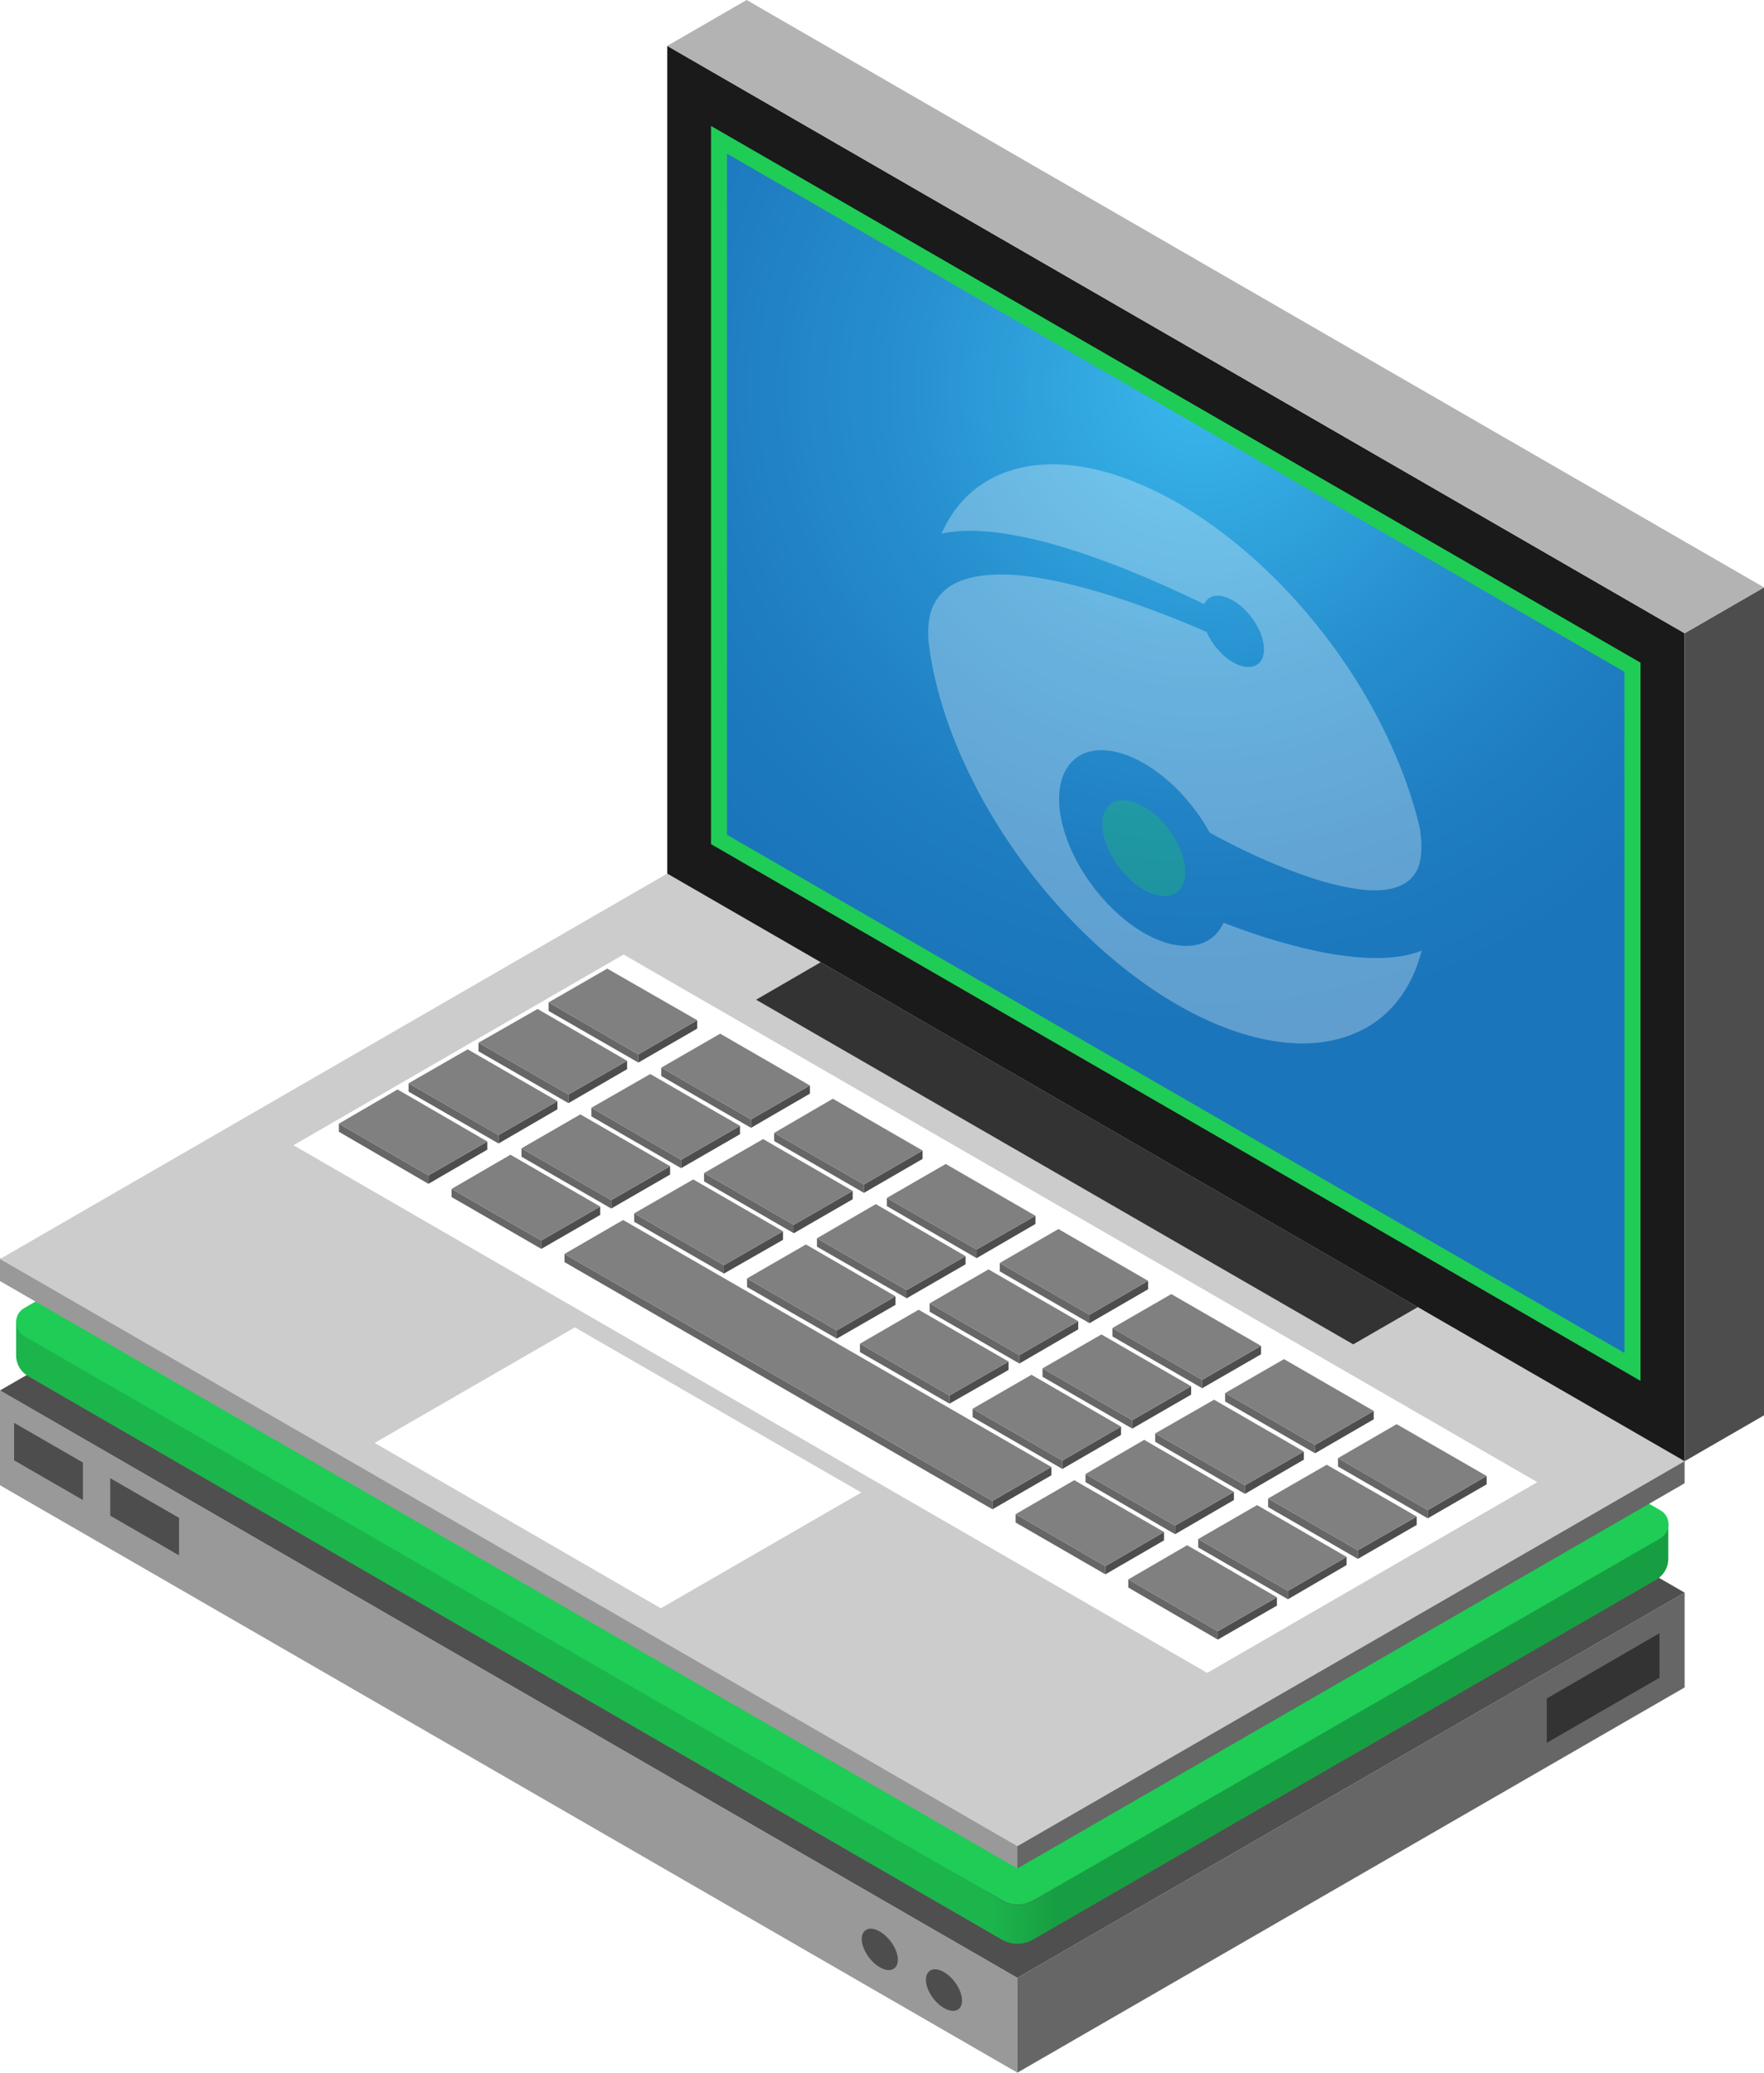 <?xml version="1.0" encoding="UTF-8"?>
<svg xmlns="http://www.w3.org/2000/svg" xmlns:xlink="http://www.w3.org/1999/xlink" version="1.1" id="Layer_1" x="0px" y="0px" viewBox="0 0 800 940" style="enable-background:new 0 0 800 940;" xml:space="preserve"> <style type="text/css"> .st0{fill-rule:evenodd;clip-rule:evenodd;fill:#999999;} .st1{fill-rule:evenodd;clip-rule:evenodd;fill:#666666;} .st2{fill-rule:evenodd;clip-rule:evenodd;fill:#4F4F4F;} .st3{fill-rule:evenodd;clip-rule:evenodd;fill:#4D4D4D;} .st4{fill-rule:evenodd;clip-rule:evenodd;fill:#333333;} .st5{fill-rule:evenodd;clip-rule:evenodd;fill:url(#SVGID_1_);} .st6{filter:url(#Adobe_OpacityMaskFilter);} .st7{opacity:0.48;mask:url(#SVGID_00000131362136944111227900000009990415549908388528_);fill-rule:evenodd;clip-rule:evenodd;fill:#83FF22;enable-background:new ;} .st8{fill-rule:evenodd;clip-rule:evenodd;fill:#1FCC56;} .st9{filter:url(#Adobe_OpacityMaskFilter_00000130648321408152563990000009270281896515793823_);} .st10{opacity:0.48;mask:url(#SVGID_00000096053637297377627570000016615264508496088471_);fill-rule:evenodd;clip-rule:evenodd;fill:#89FF22;enable-background:new ;} .st11{fill-rule:evenodd;clip-rule:evenodd;fill:#CCCCCC;} .st12{fill-rule:evenodd;clip-rule:evenodd;fill:#FFFFFF;} .st13{fill-rule:evenodd;clip-rule:evenodd;fill:#808080;} .st14{fill-rule:evenodd;clip-rule:evenodd;fill:#1A1A1A;} .st15{fill-rule:evenodd;clip-rule:evenodd;fill:#B3B3B3;} .st16{fill:#1FCC56;} .st17{fill-rule:evenodd;clip-rule:evenodd;fill:url(#SVGID_00000163072273053237268070000012165115972204810674_);} .st18{opacity:0.3;} .st19{fill:#FFFFFF;} </style> <polygon class="st0" points="0,630.6 461.4,897 461.4,940 0,673.6 "></polygon> <polygon class="st1" points="764,722.3 461.4,897 461.4,940 764,765.3 "></polygon> <polygon class="st2" points="764,722.3 461.4,897 0,630.6 302.6,456 "></polygon> <polygon class="st3" points="6.4,645.3 37.6,663.3 37.6,680.3 6.4,662.3 "></polygon> <polygon class="st3" points="50,670.4 81.2,688.4 81.2,705.4 50,687.4 "></polygon> <path class="st3" d="M428.1,894.4c4.5,2.6,8.2,8.4,8.2,12.9c0,4.5-3.6,6-8.2,3.4c-4.5-2.6-8.2-8.4-8.2-12.8 C420,893.3,423.6,891.8,428.1,894.4L428.1,894.4z"></path> <path class="st3" d="M399,876c4.5,2.6,8.2,8.4,8.2,12.8s-3.7,6.1-8.2,3.4c-4.5-2.6-8.2-8.4-8.2-12.8C390.8,875,394.5,873.3,399,876 L399,876z"></path> <polygon class="st4" points="752.6,740.7 701.5,770.3 701.5,790.4 752.6,760.9 "></polygon> <linearGradient id="SVGID_1_" gradientUnits="userSpaceOnUse" x1="7.258" y1="199.771" x2="756.734" y2="199.771" gradientTransform="matrix(1 0 0 -1 0 940)"> <stop offset="0.589" style="stop-color:#1CB54C"></stop> <stop offset="0.628" style="stop-color:#189E42"></stop> </linearGradient> <path class="st5" d="M454.2,861.9L7.3,599v15.7c0,3.9,2.1,7.5,5.4,9.4l441.5,255.5c4.5,2.6,10,2.6,14.4,0l282.6-163.2 c3.3-2,5.4-5.5,5.4-9.4v-15.6L468.7,861.9C464.2,864.5,458.7,864.5,454.2,861.9z"></path> <defs> <filter id="Adobe_OpacityMaskFilter" filterUnits="userSpaceOnUse" x="7.3" y="599" width="749.5" height="282.5"> <feColorMatrix type="matrix" values="1 0 0 0 0 0 1 0 0 0 0 0 1 0 0 0 0 0 1 0"></feColorMatrix> </filter> </defs> <mask maskUnits="userSpaceOnUse" x="7.3" y="599" width="749.5" height="282.5" id="SVGID_00000131362136944111227900000009990415549908388528_"> <g class="st6"> </g> </mask> <path class="st7" d="M454.2,861.9L7.3,599v15.7c0,3.9,2.1,7.5,5.4,9.4l441.5,255.5c4.5,2.6,10,2.6,14.4,0l282.6-163.2 c3.3-2,5.4-5.5,5.4-9.4v-15.6L468.7,861.9C464.2,864.5,458.7,864.5,454.2,861.9z"></path> <path class="st8" d="M753.1,697.6L468.7,861.8c-4.5,2.6-10,2.6-14.4,0L10.9,605.9c-4.8-2.8-4.8-9.8,0-12.6l291.7-168.5L753.1,685 C757.9,687.8,757.9,694.8,753.1,697.6z"></path> <defs> <filter id="Adobe_OpacityMaskFilter_00000025442730848727722290000000759576568222622337_" filterUnits="userSpaceOnUse" x="7.3" y="424.8" width="749.4" height="438.9"> <feColorMatrix type="matrix" values="1 0 0 0 0 0 1 0 0 0 0 0 1 0 0 0 0 0 1 0"></feColorMatrix> </filter> </defs> <mask maskUnits="userSpaceOnUse" x="7.3" y="424.8" width="749.4" height="438.9" id="SVGID_00000096053637297377627570000016615264508496088471_"> <g style="filter:url(#Adobe_OpacityMaskFilter_00000025442730848727722290000000759576568222622337_);"> </g> </mask> <path class="st10" d="M753.1,697.6L468.7,861.8c-4.5,2.6-10,2.6-14.4,0L10.9,605.9c-4.8-2.8-4.8-9.8,0-12.6l291.7-168.5L753.1,685 C757.9,687.8,757.9,694.8,753.1,697.6z"></path> <polygon class="st0" points="0,570.6 461.4,836.9 461.4,847.4 0,581 "></polygon> <polygon class="st1" points="764,662.3 461.4,836.9 461.4,847.4 764,672.7 "></polygon> <polygon class="st11" points="764,662.7 461.4,837.3 0,571 302.6,396.2 "></polygon> <polygon class="st12" points="697.2,672.2 547.5,758.7 133.1,519.4 282.8,432.9 "></polygon> <polygon class="st4" points="643,592.8 613.7,609.7 342.9,453.4 372.2,436.4 "></polygon> <polygon class="st12" points="390.6,676.9 299.7,729.4 169.9,654.4 260.7,602 "></polygon> <polygon class="st1" points="248.8,454.6 289.5,478.2 289.5,481.9 248.8,458.5 "></polygon> <polygon class="st3" points="316.2,462.7 289.5,478.2 289.5,481.9 316.2,466.5 "></polygon> <polygon class="st13" points="316.2,462.7 289.5,478.2 248.8,454.6 275.4,439.3 "></polygon> <polygon class="st1" points="299.9,484.2 340.6,507.7 340.6,511.5 299.9,488 "></polygon> <polygon class="st3" points="367.3,492.3 340.6,507.7 340.6,511.5 367.3,496 "></polygon> <polygon class="st13" points="367.3,492.3 340.6,507.7 299.9,484.2 326.6,468.8 "></polygon> <polygon class="st1" points="351.1,513.8 391.8,537.2 391.8,541 351.1,517.5 "></polygon> <polygon class="st3" points="418.4,521.8 391.8,537.2 391.8,541 418.4,525.6 "></polygon> <polygon class="st13" points="418.4,521.8 391.8,537.2 351.1,513.8 377.7,498.3 "></polygon> <polygon class="st1" points="402.2,543.3 442.9,566.7 442.9,570.6 402.2,547 "></polygon> <polygon class="st3" points="469.6,551.4 442.9,566.7 442.9,570.6 469.6,555.1 "></polygon> <polygon class="st13" points="469.6,551.4 442.9,566.7 402.2,543.3 428.9,527.9 "></polygon> <polygon class="st1" points="453.4,572.8 494.1,596.3 494.1,600.1 453.4,576.6 "></polygon> <polygon class="st3" points="520.7,580.9 494.1,596.3 494.1,600.1 520.7,584.7 "></polygon> <polygon class="st13" points="520.7,580.9 494.1,596.3 453.4,572.8 480,557.4 "></polygon> <polygon class="st1" points="504.5,602.3 545.2,625.8 545.2,629.6 504.5,606.1 "></polygon> <polygon class="st3" points="571.9,610.4 545.2,625.8 545.2,629.6 571.9,614.2 "></polygon> <polygon class="st13" points="571.9,610.4 545.2,625.8 504.5,602.3 531.2,586.9 "></polygon> <polygon class="st1" points="555.6,631.8 596.4,655.3 596.4,659.1 555.6,635.6 "></polygon> <polygon class="st3" points="623,639.9 596.4,655.3 596.4,659.1 623,643.7 "></polygon> <polygon class="st13" points="623,639.9 596.4,655.3 555.6,631.8 582.3,616.4 "></polygon> <polygon class="st1" points="606.8,661.3 647.5,684.9 647.5,688.6 606.8,665.1 "></polygon> <polygon class="st3" points="674.2,669.4 647.5,684.9 647.5,688.6 674.2,673.2 "></polygon> <polygon class="st13" points="674.2,669.4 647.5,684.9 606.8,661.3 633.4,645.9 "></polygon> <polygon class="st1" points="217,472.9 257.8,496.4 257.8,500.3 217,476.8 "></polygon> <polygon class="st3" points="284.4,481.1 257.8,496.4 257.8,500.3 284.4,484.9 "></polygon> <polygon class="st13" points="284.4,481.1 257.8,496.4 217,472.9 243.8,457.6 "></polygon> <polygon class="st1" points="268.2,502.4 308.9,526 308.9,529.8 268.2,506.3 "></polygon> <polygon class="st3" points="335.6,510.6 308.9,526 308.9,529.8 335.6,514.4 "></polygon> <polygon class="st13" points="335.6,510.6 308.9,526 268.2,502.4 294.9,487.1 "></polygon> <polygon class="st1" points="319.3,532 360,555.5 360,559.3 319.3,535.8 "></polygon> <polygon class="st3" points="386.7,540.1 360,555.5 360,559.3 386.7,543.9 "></polygon> <polygon class="st13" points="386.7,540.1 360,555.5 319.3,532 346.1,516.6 "></polygon> <polygon class="st1" points="370.5,561.6 411.2,585.1 411.2,588.8 370.5,565.4 "></polygon> <polygon class="st3" points="437.9,569.7 411.2,585.1 411.2,588.8 437.9,573.4 "></polygon> <polygon class="st13" points="437.9,569.7 411.2,585.1 370.5,561.6 397.2,546.1 "></polygon> <polygon class="st1" points="421.6,591.1 462.3,614.6 462.3,618.4 421.6,594.9 "></polygon> <polygon class="st3" points="489,599.2 462.3,614.6 462.3,618.4 489,602.9 "></polygon> <polygon class="st13" points="489,599.2 462.3,614.6 421.6,591.1 448.3,575.7 "></polygon> <polygon class="st1" points="472.8,620.6 513.5,644.1 513.5,647.9 472.8,624.4 "></polygon> <polygon class="st3" points="540.2,628.7 513.5,644.1 513.5,647.9 540.2,632.5 "></polygon> <polygon class="st13" points="540.2,628.7 513.5,644.1 472.8,620.6 499.5,605.2 "></polygon> <polygon class="st1" points="523.9,650.1 564.6,673.6 564.6,677.5 523.9,653.9 "></polygon> <polygon class="st3" points="591.3,658.3 564.6,673.6 564.6,677.5 591.3,662 "></polygon> <polygon class="st13" points="591.3,658.3 564.6,673.6 523.9,650.1 550.6,634.8 "></polygon> <polygon class="st1" points="575.1,679.6 615.8,703.1 615.8,707 575.1,683.5 "></polygon> <polygon class="st3" points="642.5,687.8 615.8,703.1 615.8,707 642.5,691.6 "></polygon> <polygon class="st13" points="642.5,687.8 615.8,703.1 575.1,679.6 601.7,664.3 "></polygon> <polygon class="st1" points="185.3,491.3 226.1,514.8 226.1,518.6 185.3,495.1 "></polygon> <polygon class="st3" points="252.8,499.4 226.1,514.8 226.1,518.6 252.8,503.1 "></polygon> <polygon class="st13" points="252.8,499.4 226.1,514.8 185.3,491.3 212.1,475.9 "></polygon> <polygon class="st1" points="236.5,520.8 277.2,544.3 277.2,548.1 236.5,524.6 "></polygon> <polygon class="st3" points="303.9,528.9 277.2,544.3 277.2,548.1 303.9,532.7 "></polygon> <polygon class="st13" points="303.9,528.9 277.2,544.3 236.5,520.8 263.2,505.4 "></polygon> <polygon class="st1" points="287.6,550.3 328.3,573.8 328.3,577.6 287.6,554.1 "></polygon> <polygon class="st3" points="355.1,558.4 328.3,573.8 328.3,577.6 355.1,562.3 "></polygon> <polygon class="st13" points="355.1,558.4 328.3,573.8 287.6,550.3 314.4,534.9 "></polygon> <polygon class="st1" points="338.8,579.8 379.5,603.4 379.5,607.1 338.8,583.7 "></polygon> <polygon class="st3" points="406.1,587.9 379.5,603.4 379.5,607.1 406.1,591.8 "></polygon> <polygon class="st13" points="406.1,587.9 379.5,603.4 338.8,579.8 365.5,564.4 "></polygon> <polygon class="st1" points="390,609.4 430.6,632.9 430.6,636.6 390,613.2 "></polygon> <polygon class="st3" points="457.4,617.5 430.6,632.9 430.6,636.6 457.4,621.3 "></polygon> <polygon class="st13" points="457.4,617.5 430.6,632.9 390,609.4 416.6,594 "></polygon> <polygon class="st1" points="441.1,638.9 481.8,662.4 481.8,666.2 441.1,642.7 "></polygon> <polygon class="st3" points="508.4,647 481.8,662.4 481.8,666.2 508.4,650.8 "></polygon> <polygon class="st13" points="508.4,647 481.8,662.4 441.1,638.9 467.8,623.5 "></polygon> <polygon class="st1" points="492.3,668.5 532.9,691.9 532.9,695.8 492.3,672.2 "></polygon> <polygon class="st3" points="559.6,676.6 532.9,691.9 532.9,695.8 559.6,680.3 "></polygon> <polygon class="st13" points="559.6,676.6 532.9,691.9 492.3,668.5 518.9,653 "></polygon> <polygon class="st1" points="543.4,698 584.1,721.5 584.1,725.3 543.4,701.8 "></polygon> <polygon class="st3" points="610.7,706.1 584.1,721.5 584.1,725.3 610.7,709.8 "></polygon> <polygon class="st13" points="610.7,706.1 584.1,721.5 543.4,698 570.1,682.6 "></polygon> <polygon class="st1" points="153.7,509.6 194.3,533.1 194.3,536.9 153.7,513.3 "></polygon> <polygon class="st3" points="221,517.7 194.3,533.1 194.3,536.9 221,521.4 "></polygon> <polygon class="st13" points="221,517.7 194.3,533.1 153.7,509.6 180.3,494.1 "></polygon> <polygon class="st1" points="204.8,539.2 245.5,562.6 245.5,566.4 204.8,542.9 "></polygon> <polygon class="st3" points="272.2,547.2 245.5,562.6 245.5,566.4 272.2,551 "></polygon> <polygon class="st13" points="272.2,547.2 245.5,562.6 204.8,539.2 231.5,523.7 "></polygon> <polygon class="st1" points="256,568.7 450.1,680.7 450.1,684.5 256,572.4 "></polygon> <polygon class="st3" points="476.8,665.3 450.1,680.7 450.1,684.5 476.8,669.1 "></polygon> <polygon class="st13" points="476.8,665.3 450.1,680.7 256,568.7 282.6,553.3 "></polygon> <polygon class="st1" points="460.6,686.7 501.3,710.3 501.3,714 460.6,690.5 "></polygon> <polygon class="st3" points="527.9,694.8 501.3,710.3 501.3,714 527.9,698.6 "></polygon> <polygon class="st13" points="527.9,694.8 501.3,710.3 460.6,686.7 487.2,671.3 "></polygon> <polygon class="st1" points="511.7,716.3 552.3,739.8 552.3,743.6 511.7,720 "></polygon> <polygon class="st3" points="579.1,724.4 552.3,739.8 552.3,743.6 579.1,728.2 "></polygon> <polygon class="st13" points="579.1,724.4 552.3,739.8 511.7,716.3 538.4,700.8 "></polygon> <g> <polygon class="st14" points="302.6,20.8 764,287.2 764,662.7 302.6,396.2 "></polygon> <polygon class="st3" points="800,266.4 764,287.2 764,662.7 800,641.9 "></polygon> <polygon class="st15" points="800,266.4 764,287.2 302.6,20.8 338.6,0 "></polygon> <g> <polygon class="st4" points="326.1,380.7 326.1,63.5 740.4,302.7 740.4,620 "></polygon> <path class="st16" d="M329.7,69.7l407,235v308.9l-407-235V69.7 M322.5,57.2v325.6L744,626.2V300.6L322.5,57.2L322.5,57.2z"></path> </g> <g> <radialGradient id="SVGID_00000070804305191666125830000007726291756629781664_" cx="544.466" cy="763.989" r="289.599" gradientTransform="matrix(1 0 0 -1 0 940)" gradientUnits="userSpaceOnUse"> <stop offset="0" style="stop-color:#39B8ED"></stop> <stop offset="7.734030e-02" style="stop-color:#36B1E7"></stop> <stop offset="0.461" style="stop-color:#2790CF"></stop> <stop offset="0.782" style="stop-color:#1E7CC0"></stop> <stop offset="1" style="stop-color:#1B75BB"></stop> </radialGradient> <polygon style="fill-rule:evenodd;clip-rule:evenodd;fill:url(#SVGID_00000070804305191666125830000007726291756629781664_);" points=" 326.1,380.7 326.1,63.5 740.4,302.7 740.4,620 "></polygon> <path class="st16" d="M329.7,69.7l407,235v308.9l-407-235V69.7 M322.5,57.2v325.6L744,626.2V300.6L322.5,57.2L322.5,57.2z"></path> </g> <g class="st18"> <g> <path class="st19" d="M642,432.1c-5.5,1.7-11.5,2.4-17.6,2.4c-12.2,0-25-2.3-37.9-5.7c-6.4-1.7-13-3.6-19.5-5.9 c-3.3-1.1-6.6-2.3-9.9-3.6c-0.7-0.3-1.5-0.6-2.2-0.8c-4,8.7-12.8,12.6-24.9,9.4c-20.3-5.5-41.8-29.4-48-53.3 c-6.2-23.9,5.2-38.8,25.6-33.2c15.4,4.2,31.5,18.9,41,36.2c1.3,0.7,2.4,1.3,3.6,2c2.9,1.5,5.9,3,8.8,4.5c5.9,2.9,11.8,5.6,17.6,8 c11.6,4.8,23,8.7,33.4,10.5c10.5,2,19.7,1.7,25.8-2.4c2.9-2.1,5.2-5,6.1-9.2c1-4.1,0.9-9.3,0.1-15c-5-21.6-14.8-45-29.4-68.2 c-44.5-70-116.4-111.5-160.9-92.7c-12.4,5.2-21.3,14.6-26.7,26.9c11.7-2.5,24.9-1,38,1.7c15.4,3.3,31.1,8.7,46.9,15 c11.4,4.6,22.7,9.7,34.2,15.3c1.8-4,6.4-5.1,12.1-2.2c7.7,3.9,14.4,13.6,15,21.6c0.6,8-5.2,11.4-13,7.5 c-5.4-2.7-10.4-8.4-13-14.3c-11-4.8-21.9-9.1-32.7-12.9c-15-5.2-29.8-9.4-43.8-11.7c-13.8-2.2-27-2.2-36.6,2.1 c-4.7,2.2-8.5,5.6-10.7,10.2c-2.2,4.5-2.8,10.2-2.3,16.7c3.1,26,13.8,55.5,32.4,84.9c44.4,70.1,116.4,111.6,160.8,92.8 c15.8-6.6,25.9-20,30.5-37.6C644.1,431.3,643.1,431.8,642,432.1z"></path> <ellipse transform="matrix(0.799 -0.601 0.601 0.799 -127.066 389.143)" class="st16" cx="518.9" cy="384.7" rx="14.2" ry="25"></ellipse> </g> </g> </g> </svg>
